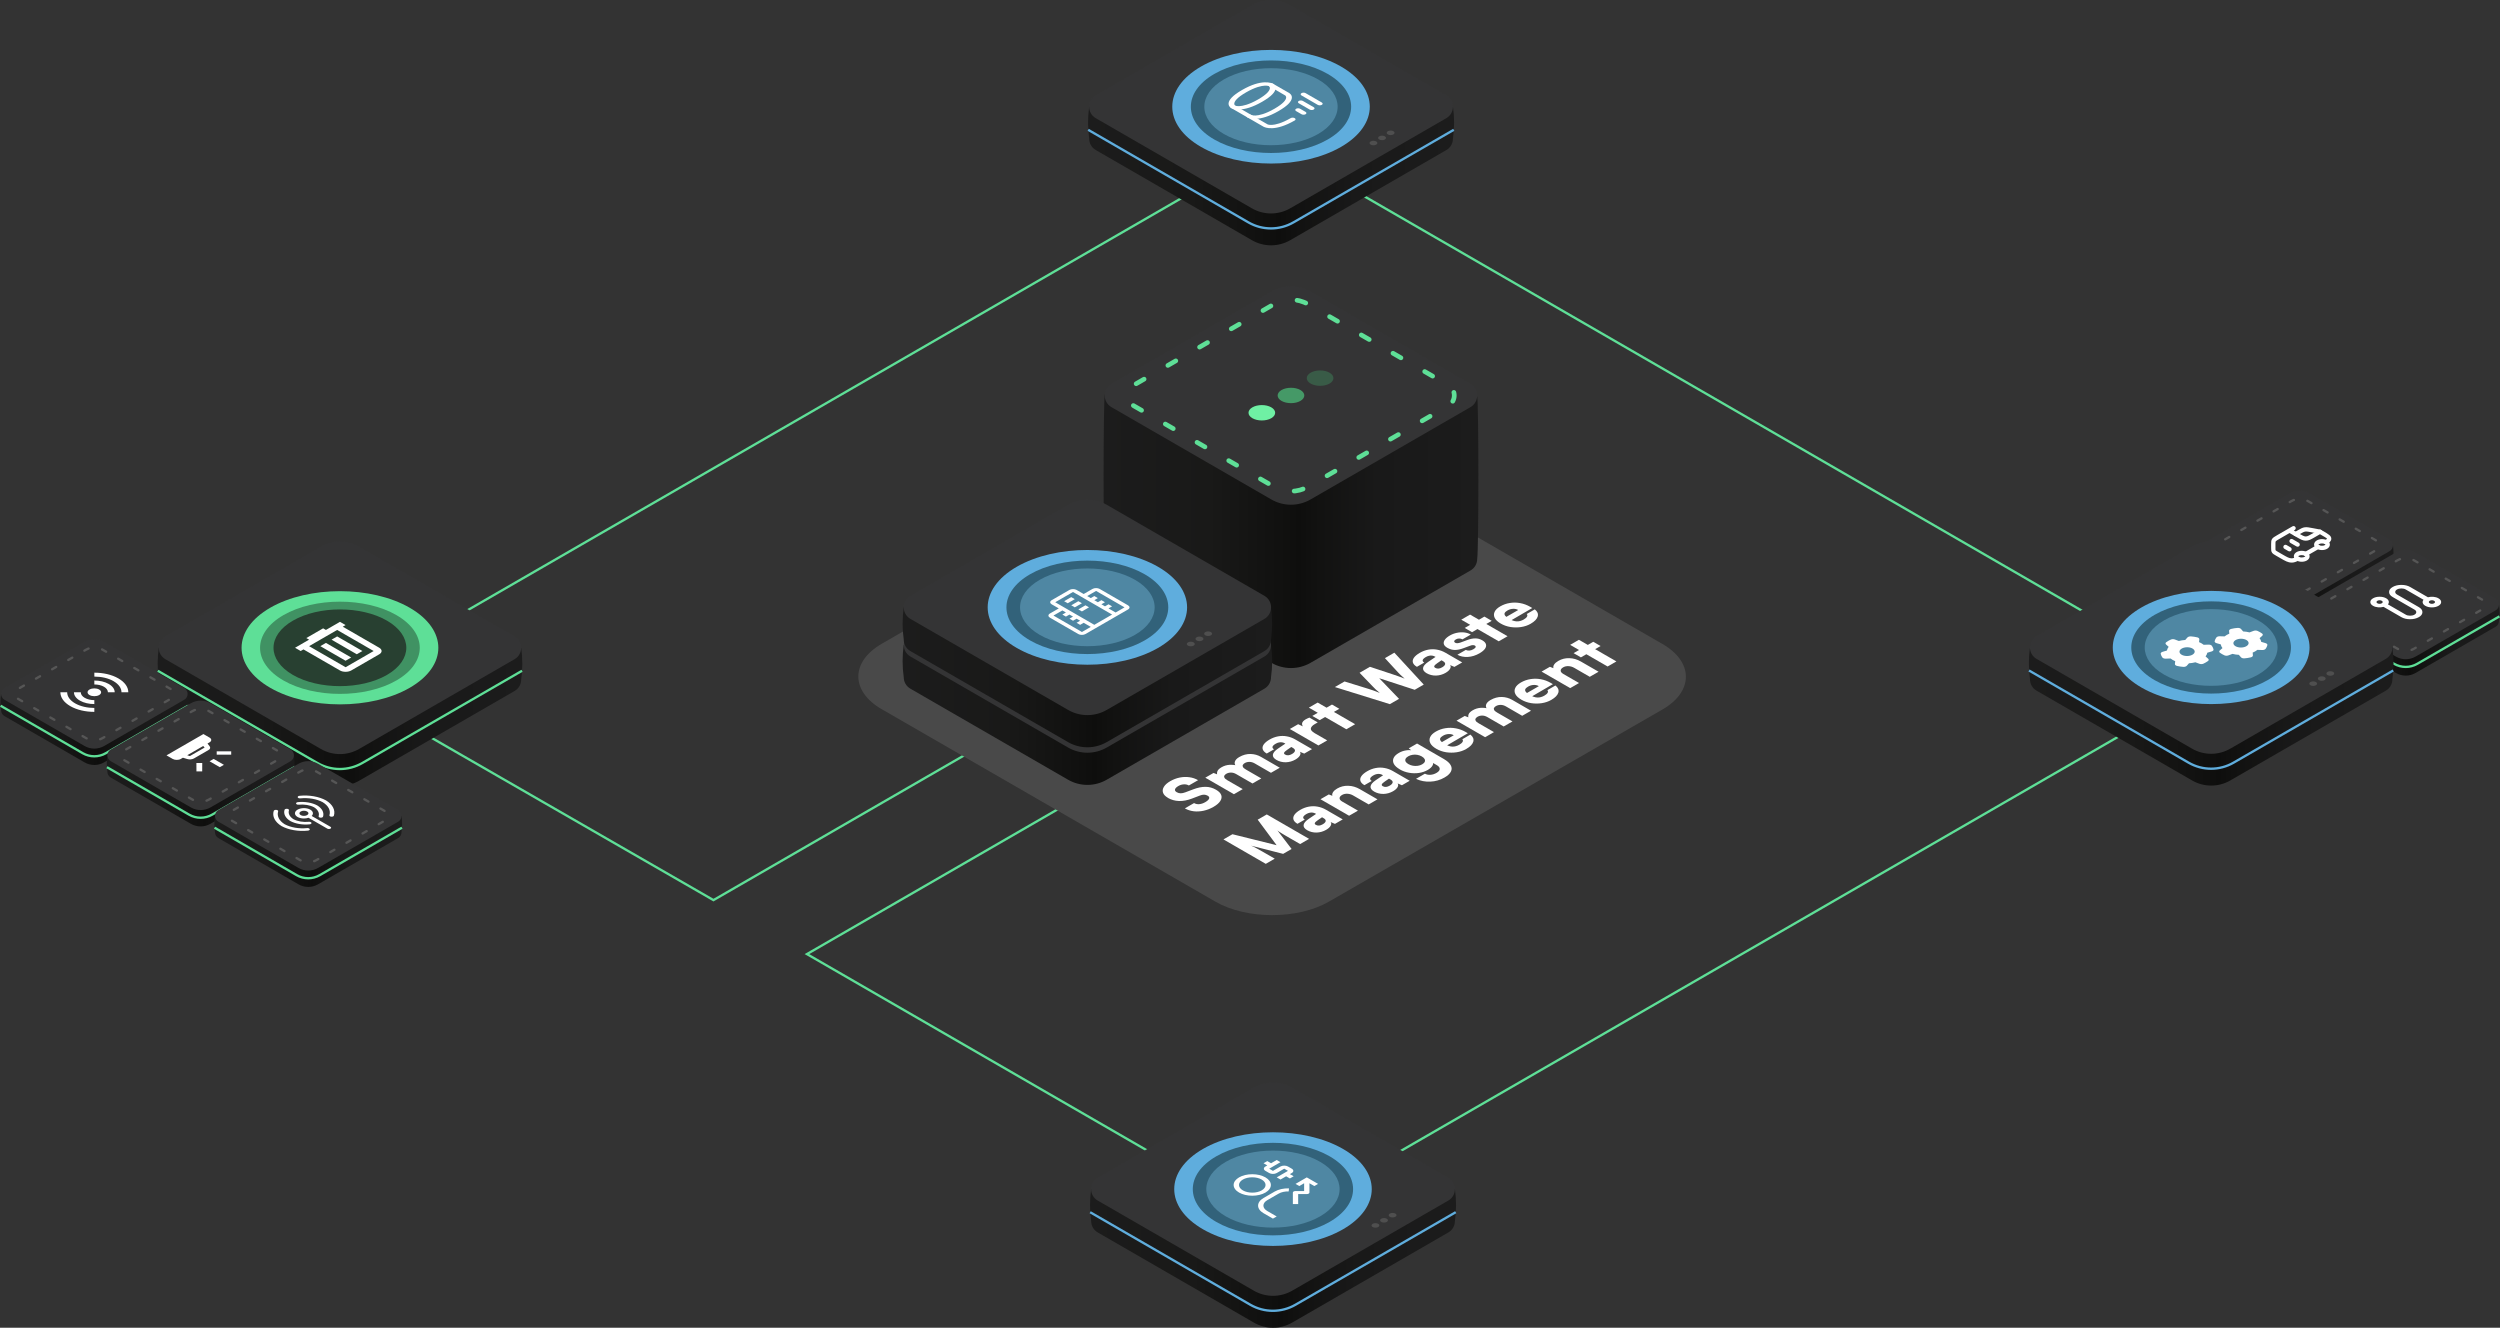 <?xml version="1.0" encoding="UTF-8"?>
<svg id="Layer_2" data-name="Layer 2" xmlns="http://www.w3.org/2000/svg" xmlns:xlink="http://www.w3.org/1999/xlink" viewBox="0 0 1068.87 567.67">
  <rect x="0" y="0" width="1068.87" height="567.67" fill="#333333" stroke="none"/>
  <defs>
    <style>
      .cls-1 {
        fill: #343435;
      }

      .cls-1, .cls-2, .cls-3, .cls-4, .cls-5, .cls-6, .cls-7, .cls-8, .cls-9, .cls-10, .cls-11, .cls-12, .cls-13, .cls-14, .cls-15, .cls-16, .cls-17, .cls-18, .cls-19, .cls-20, .cls-21, .cls-22, .cls-23, .cls-24, .cls-25, .cls-26, .cls-27 {
        stroke-width: 0px;
      }

      .cls-2 {
        fill: url(#New_Gradient_Swatch_copy_2-12);
      }

      .cls-3 {
        fill: url(#New_Gradient_Swatch_copy_2-3);
      }

      .cls-4 {
        fill: url(#New_Gradient_Swatch_copy_2-2);
      }

      .cls-5 {
        fill: #459967;
      }

      .cls-6 {
        fill: #284031;
      }

      .cls-7 {
        fill: url(#New_Gradient_Swatch_copy_2-9);
      }

      .cls-8 {
        fill: url(#New_Gradient_Swatch_copy_2);
      }

      .cls-28 {
        clip-path: url(#clippath-2);
      }

      .cls-9 {
        fill: url(#New_Gradient_Swatch_copy_2-10);
      }

      .cls-29 {
        clip-path: url(#clippath-6);
      }

      .cls-10 {
        fill: url(#New_Gradient_Swatch_copy_2-8);
      }

      .cls-11 {
        fill: url(#New_Gradient_Swatch_copy_2-7);
      }

      .cls-30 {
        stroke: #5faddd;
      }

      .cls-30, .cls-12, .cls-31, .cls-32, .cls-33 {
        fill: none;
      }

      .cls-30, .cls-31, .cls-32, .cls-33 {
        stroke-miterlimit: 10;
      }

      .cls-34 {
        clip-path: url(#clippath-7);
      }

      .cls-35 {
        clip-path: url(#clippath-1);
      }

      .cls-36 {
        clip-path: url(#clippath-4);
      }

      .cls-13 {
        fill: #494949;
      }

      .cls-31 {
        stroke-dasharray: 0 0 3.91 11.74;
        stroke-width: 2px;
      }

      .cls-31, .cls-32 {
        stroke: #5edf97;
      }

      .cls-31, .cls-33 {
        stroke-linecap: round;
      }

      .cls-14, .cls-17 {
        fill: #fff;
      }

      .cls-15 {
        fill: #5faddd;
      }

      .cls-16 {
        fill: #395b47;
      }

      .cls-17 {
        fill-rule: evenodd;
      }

      .cls-18 {
        fill: #409263;
      }

      .cls-19 {
        fill: url(#New_Gradient_Swatch_copy_2-4);
      }

      .cls-20 {
        fill: url(#New_Gradient_Swatch_copy_2-6);
      }

      .cls-37 {
        clip-path: url(#clippath-9);
      }

      .cls-38 {
        clip-path: url(#clippath);
      }

      .cls-21 {
        fill: #5edf97;
      }

      .cls-22 {
        fill: #32627a;
      }

      .cls-33 {
        stroke: #565656;
        stroke-dasharray: 0 0 1.99 5.97;
      }

      .cls-23 {
        fill: #4f4f4f;
      }

      .cls-39 {
        clip-path: url(#clippath-3);
      }

      .cls-40 {
        clip-path: url(#clippath-8);
      }

      .cls-41 {
        clip-path: url(#clippath-5);
      }

      .cls-24 {
        fill: url(#New_Gradient_Swatch_copy_2-11);
      }

      .cls-25 {
        fill: url(#New_Gradient_Swatch_copy_2-5);
      }

      .cls-26 {
        fill: #4f87a3;
      }

      .cls-27 {
        fill: #6ff0a4;
      }
    </style>
    <linearGradient id="New_Gradient_Swatch_copy_2" data-name="New Gradient Swatch copy 2" x1="943.11" y1="240.14" x2="1023.34" y2="240.14" gradientUnits="userSpaceOnUse">
      <stop offset="0" stop-color="#1c1c1c"/>
      <stop offset=".28" stop-color="#191918"/>
      <stop offset=".49" stop-color="#10100f"/>
      <stop offset=".52" stop-color="#0e0e0d"/>
      <stop offset=".56" stop-color="#111110"/>
      <stop offset=".73" stop-color="#191919"/>
      <stop offset="1" stop-color="#1c1c1c"/>
    </linearGradient>
    <clipPath id="clippath">
      <polygon class="cls-12" points="962.41 232.34 983.22 220.32 1004.03 232.34 983.22 244.35 962.41 232.34"/>
    </clipPath>
    <linearGradient id="New_Gradient_Swatch_copy_2-2" data-name="New Gradient Swatch copy 2" x1="67.4" y1="290.55" x2="223.31" y2="290.55" xlink:href="#New_Gradient_Swatch_copy_2"/>
    <clipPath id="clippath-1">
      <polygon class="cls-12" points="116.55 276.95 145.36 260.32 174.17 276.95 145.36 293.59 116.55 276.95"/>
    </clipPath>
    <linearGradient id="New_Gradient_Swatch_copy_2-3" data-name="New Gradient Swatch copy 2" x1="471.83" y1="225.37" x2="632.07" y2="225.37" xlink:href="#New_Gradient_Swatch_copy_2"/>
    <linearGradient id="New_Gradient_Swatch_copy_2-4" data-name="New Gradient Swatch copy 2" x1="385.91" y1="289.52" x2="543.91" y2="289.52" xlink:href="#New_Gradient_Swatch_copy_2"/>
    <linearGradient id="New_Gradient_Swatch_copy_2-5" data-name="New Gradient Swatch copy 2" x1="385.91" y1="273.44" x2="543.91" y2="273.44" xlink:href="#New_Gradient_Swatch_copy_2"/>
    <clipPath id="clippath-2">
      <polygon class="cls-12" points="438.26 259.67 462.56 245.64 486.87 259.67 462.56 273.7 438.26 259.67"/>
    </clipPath>
    <linearGradient id="New_Gradient_Swatch_copy_2-6" data-name="New Gradient Swatch copy 2" x1=".21" y1="303.67" x2="80.44" y2="303.67" xlink:href="#New_Gradient_Swatch_copy_2"/>
    <clipPath id="clippath-3">
      <polygon class="cls-12" points="15.68 295.99 40.33 281.76 64.98 295.99 40.33 310.22 15.68 295.99"/>
    </clipPath>
    <linearGradient id="New_Gradient_Swatch_copy_2-7" data-name="New Gradient Swatch copy 2" x1="466.02" y1="522.04" x2="622.52" y2="522.04" xlink:href="#New_Gradient_Swatch_copy_2"/>
    <clipPath id="clippath-4">
      <polygon class="cls-12" points="518.52 508.02 544.24 493.17 569.96 508.02 544.24 522.87 518.52 508.02"/>
    </clipPath>
    <linearGradient id="New_Gradient_Swatch_copy_2-8" data-name="New Gradient Swatch copy 2" x1="45.68" y1="329.94" x2="125.91" y2="329.94" xlink:href="#New_Gradient_Swatch_copy_2"/>
    <clipPath id="clippath-5">
      <polygon class="cls-12" points="65.93 322.95 86.97 310.8 108.01 322.95 86.97 335.09 65.93 322.95"/>
    </clipPath>
    <linearGradient id="New_Gradient_Swatch_copy_2-9" data-name="New Gradient Swatch copy 2" x1="91.68" y1="355.81" x2="171.91" y2="355.81" xlink:href="#New_Gradient_Swatch_copy_2"/>
    <linearGradient id="New_Gradient_Swatch_copy_2-10" data-name="New Gradient Swatch copy 2" x1="988.45" y1="265.46" x2="1068.68" y2="265.46" xlink:href="#New_Gradient_Swatch_copy_2"/>
    <clipPath id="clippath-6">
      <polygon class="cls-12" points="1006.2 257.41 1028.57 244.5 1050.93 257.41 1028.57 270.32 1006.2 257.41"/>
    </clipPath>
    <linearGradient id="New_Gradient_Swatch_copy_2-11" data-name="New Gradient Swatch copy 2" x1="867.43" y1="290.42" y2="290.42" xlink:href="#New_Gradient_Swatch_copy_2"/>
    <clipPath id="clippath-7">
      <polygon class="cls-12" points="918.99 278.22 949.86 260.4 974.24 274.47 943.36 292.3 918.99 278.22"/>
    </clipPath>
    <linearGradient id="New_Gradient_Swatch_copy_2-12" data-name="New Gradient Swatch copy 2" x1="465.18" y1="59.27" x2="621.68" y2="59.27" xlink:href="#New_Gradient_Swatch_copy_2"/>
    <clipPath id="clippath-8">
      <polygon class="cls-12" points="515.66 44.33 543.44 28.3 571.22 44.33 543.44 60.37 515.66 44.33"/>
    </clipPath>
    <clipPath id="clippath-9">
      <polygon class="cls-12" points="112.77 348.81 131.79 337.83 150.8 348.81 131.79 359.79 112.77 348.81"/>
    </clipPath>
  </defs>
  <g id="Layer_1-2" data-name="Layer 1">
    <g>
      <polyline class="cls-32" points="182.61 314.37 305.04 384.84 413.15 322.42 445.22 332.41 456.98 343.27 345.01 407.92 498.19 496.36 590.43 496.97 906.5 314.49 894.29 263.53 581.09 82.65 505.91 84.27 197.76 262.14"/>
      <g>
        <g>
          <path class="cls-8" d="m1023.09,240.14c0,.98-.48,1.95-1.45,2.51l-34.23,19.76c-2.6,1.5-5.79,1.5-8.39,0l-34.23-19.76c-.97-.56-1.45-1.53-1.45-2.51h0c-.33-2.33-.33-4.66,0-6.99h9.22l26.46-15.27c2.6-1.5,5.79-1.5,8.39,0l26.46,15.27h9.22c.33,2.33.33,4.66,0,6.99Z"/>
          <path class="cls-1" d="m944.8,235.65l34.23,19.76c2.6,1.5,5.79,1.5,8.39,0l34.23-19.76c1.93-1.11,1.93-3.9,0-5.01l-34.23-19.76c-2.6-1.5-5.79-1.5-8.39,0l-34.23,19.76c-1.93,1.11-1.93,3.9,0,5.01Z"/>
          <path class="cls-33" d="m950.63,235.27l29.03,16.76c2.2,1.27,4.91,1.27,7.12,0l29.03-16.76c1.64-.94,1.64-3.31,0-4.25l-29.03-16.76c-2.2-1.27-4.91-1.27-7.12,0l-29.03,16.76c-1.64.94-1.64,3.31,0,4.25Z"/>
          <path class="cls-32" d="m943.14,238.21l35.12,20.29c3.05,1.76,6.82,1.77,9.87,0l35.14-20.29"/>
        </g>
        <g class="cls-38">
          <g>
            <path class="cls-14" d="m992.76,235.18c-.79,0-1.57-.18-2.2-.54-.75-.43-1.18-1.09-1.18-1.8s.43-1.37,1.18-1.8c1.25-.72,3.14-.72,4.39,0,.75.43,1.18,1.09,1.18,1.8s-.43,1.36-1.18,1.8h0c-.63.36-1.41.54-2.19.54Zm1.73-1.34h.01-.01Zm-3.27-.98s.09.09.26.19c.68.39,1.87.39,2.55,0,.19-.11.25-.2.26-.23-.02.03-.08-.08-.26-.18-.68-.39-1.87-.39-2.55,0-.19.11-.25.2-.26.23,0,0,0,0,0,0Z"/>
            <path class="cls-14" d="m984.09,240.18c-.79,0-1.57-.18-2.19-.54-.75-.43-1.18-1.09-1.18-1.8s.43-1.37,1.18-1.8c1.25-.72,3.13-.72,4.39,0,.75.43,1.18,1.09,1.18,1.8s-.43,1.37-1.18,1.8c-.63.36-1.41.54-2.19.54Zm-1.53-2.32s.09.09.26.19c.68.39,1.87.39,2.55,0h0c.19-.11.25-.2.26-.23,0,.01-.07-.07-.26-.18-.68-.39-1.87-.39-2.55,0-.19.11-.25.2-.26.23,0,0,0,0,0,0Z"/>
            <path class="cls-14" d="m979.75,240.53c-1.51,0-2.68-.67-4.79-1.89l-1.68-.97c-.97-.56-1.5-.86-1.85-1.35-.41-.57-.41-1.15-.41-1.95v-1.78c0-.96,0-1.6.45-2.23.4-.55.99-.89,2.16-1.57l4.77-2.75s.02-.01.03-.02l1.72-.99c.44-.25,1-.1,1.26.34.25.44.1,1-.34,1.26l-.35.2,2.09,1.21c3.07,1.77,2.94,1.77,6.02,0l2.6-1.5c.29-.16.63-.16.92,0l.87.5c2.35,1.36,3.52,2.03,3.53,3.3,0,1.04-.92,1.72-1.78,2.27-.43.27-1,.15-1.27-.28-.27-.43-.15-1,.28-1.27.79-.5.92-.7.94-.76-.13-.23-1.39-.96-2.61-1.66l-.41-.24-2.14,1.24c-1.72.99-2.66,1.54-3.93,1.54s-2.21-.55-3.93-1.54l-3.01-1.74-4.32,2.5c-.86.49-1.42.82-1.59,1.05-.1.14-.11.41-.11,1.16v1.78c0,.44,0,.79.06.87.12.16.6.44,1.27.83l1.67.97c1.96,1.13,2.85,1.65,3.88,1.65.62,0,1.21-.18,2.15-.68.45-.23,1.01-.06,1.24.39.24.45.06,1.01-.39,1.24-1.02.53-1.92.89-3,.89Zm6.07-2.77c-.32,0-.63-.16-.8-.46-.25-.44-.1-1,.34-1.26l5.2-3c.44-.26,1-.1,1.26.34.25.44.1,1-.34,1.26l-5.2,3c-.14.08-.3.12-.46.12Zm-6.94-2c-.16,0-.31-.04-.46-.12l-1.73-1c-.44-.25-.59-.82-.34-1.26.25-.44.81-.59,1.26-.34l1.73,1c.44.25.59.82.34,1.26-.17.3-.48.46-.8.46Zm3.47-2c-.16,0-.31-.04-.46-.12l-2.6-1.5c-.44-.25-.59-.82-.34-1.26.25-.44.82-.59,1.26-.34l2.6,1.5c.44.25.59.82.34,1.26-.17.3-.48.46-.8.46Z"/>
            <path class="cls-14" d="m981.49,229.25c-.32,0-.63-.16-.8-.46-.25-.44-.1-1,.34-1.26l1.47-.85c1.25-.72,1.93-1.11,2.9-1.24.93-.12,1.82.05,3.58.39l3.09.59c.5.1.83.58.73,1.08s-.58.82-1.08.73l-3.09-.59c-1.57-.3-2.36-.45-3-.37-.6.08-1.1.36-2.2,1l-1.48.86c-.14.08-.3.12-.46.12Z"/>
          </g>
        </g>
      </g>
      <g>
        <path class="cls-4" d="m222.83,290.55c0,1.9-.94,3.79-2.81,4.87l-66.51,38.4c-5.04,2.91-11.26,2.91-16.3,0l-66.51-38.4c-1.88-1.08-2.81-2.97-2.81-4.87h0c-.64-4.54-.64-9.06,0-13.59h17.91l51.41-29.68c5.04-2.91,11.26-2.91,16.3,0l51.41,29.68h17.92c.64,4.53.64,9.06,0,13.59Z"/>
        <path class="cls-1" d="m70.69,281.83l66.51,38.4c5.04,2.91,11.26,2.91,16.3,0l66.51-38.4c3.75-2.16,3.75-7.58,0-9.74l-66.51-38.4c-5.04-2.91-11.26-2.91-16.3,0l-66.51,38.4c-3.75,2.16-3.75,7.58,0,9.74Z"/>
        <path class="cls-21" d="m115.57,294.09c-16.38-9.42-16.38-24.85,0-34.27,16.38-9.42,43.18-9.42,59.56,0,16.38,9.42,16.38,24.85,0,34.27-16.38,9.42-43.18,9.42-59.56,0Z"/>
        <path class="cls-18" d="m121.16,290.92c-13.29-7.67-13.29-20.24.01-27.92s35.05-7.68,48.34,0c13.28,7.68,13.28,20.24-.01,27.92-13.29,7.67-35.04,7.67-48.34,0Z"/>
        <path class="cls-6" d="m125.23,288.57c-11.06-6.38-11.05-16.83.01-23.22s29.15-6.39,40.2,0c11.05,6.39,11.04,16.83-.01,23.22s-29.15,6.38-40.2,0Z"/>
        <path class="cls-32" d="m67.47,286.8l68.24,39.42c5.94,3.43,13.25,3.43,19.19,0l68.29-39.43"/>
        <g class="cls-35">
          <path class="cls-14" d="m130.95,272.79l1.2.69-6,3.47,2.4,1.39,1.2-.69,15.61,9.01c.64.37,1.5.57,2.4.57s1.76-.21,2.4-.57l12-6.93c.64-.37.99-.87.99-1.39s-.36-1.02-.99-1.39l-15.61-9.01,1.2-.69-2.4-1.39-6,3.47-1.2-.69-7.2,4.16Zm1.2,3.47l12-6.93,15.61,9.01-12,6.93-15.61-9.01Zm4.8,0l10.8,6.24,2.4-1.39-10.8-6.24-2.4,1.39Zm4.8-2.77l10.8,6.24,2.4-1.39-10.8-6.24-2.4,1.39Z"/>
        </g>
      </g>
      <path class="cls-13" d="m376.99,303.23c-13.34-7.69-13.34-20.29,0-27.99l142.56-82.3c13.34-7.7,35.16-7.7,48.5,0l142.75,82.41c13.34,7.7,13.33,20.29-.01,27.98l-142.63,82.17c-13.34,7.69-35.18,7.68-48.52-.01l-142.64-82.27Z"/>
      <g>
        <path class="cls-3" d="m631.58,238.91c0,1.95-.96,3.9-2.89,5.01l-68.36,39.46c-5.18,2.99-11.57,2.99-16.75,0l-68.36-39.47c-1.93-1.11-2.89-3.06-2.89-5h0c-.66-4.66-.66-65.61,0-70.27l28.54-3.53,42.71,29.33c5.18-2.99,11.57-2.99,16.75,0l56.45-26.88,14.8,1.96c.66,4.66.66,64.74,0,69.4Z"/>
        <path class="cls-1" d="m475.21,174.08l68.36,39.47c5.18,2.99,11.57,2.99,16.75,0l68.36-39.47c3.85-2.23,3.85-7.79,0-10.01l-68.36-39.47c-5.18-2.99-11.57-2.99-16.75,0l-68.36,39.47c-3.85,2.23-3.85,7.79,0,10.01Z"/>
        <path class="cls-31" d="m484.68,173.47l59.93,34.6c4.54,2.62,10.14,2.62,14.69,0l59.93-34.6c3.38-1.95,3.38-6.83,0-8.78l-59.93-34.6c-4.54-2.62-10.14-2.62-14.69,0l-59.93,34.6c-3.38,1.95-3.38,6.83,0,8.78Z"/>
        <g>
          <path class="cls-16" d="m560.37,159.34c-2.22,1.28-2.22,3.38,0,4.66s5.85,1.28,8.07,0,2.22-3.38,0-4.66-5.85-1.28-8.07,0Z"/>
          <path class="cls-5" d="m547.92,166.75c-2.22,1.28-2.22,3.38,0,4.66s5.85,1.28,8.07,0,2.22-3.38,0-4.66-5.85-1.28-8.07,0Z"/>
          <path class="cls-27" d="m535.46,174.15c-2.22,1.28-2.22,3.38,0,4.66s5.85,1.28,8.07,0,2.22-3.38,0-4.66-5.85-1.28-8.07,0Z"/>
        </g>
      </g>
      <g>
        <g>
          <path class="cls-19" d="m543.43,289.52c0,1.92-.95,3.84-2.85,4.94l-67.41,38.91c-5.11,2.95-11.41,2.95-16.52,0l-67.41-38.92c-1.9-1.1-2.85-3.01-2.85-4.93h0c-.65-4.6-.65-9.18,0-13.77h18.15l52.1-30.08c5.11-2.95,11.41-2.95,16.52,0l52.1,30.08h18.16c.65,4.59.65,9.18,0,13.77Z"/>
          <path class="cls-1" d="m389.25,280.69l67.41,38.92c5.11,2.95,11.41,2.95,16.52,0l67.41-38.92c3.8-2.19,3.8-7.68,0-9.87l-67.41-38.92c-5.11-2.95-11.41-2.95-16.52,0l-67.41,38.92c-3.8,2.19-3.8,7.68,0,9.87Z"/>
          <path class="cls-21" d="m434.73,293.11c-16.6-9.55-16.6-25.18,0-34.73,16.6-9.55,43.76-9.55,60.36,0s16.6,25.18,0,34.73c-16.6,9.55-43.76,9.55-60.36,0Z"/>
          <path class="cls-18" d="m440.4,289.89c-13.47-7.78-13.46-20.51.01-28.29,13.48-7.78,35.52-7.78,48.99,0s13.46,20.51-.01,28.29c-13.47,7.78-35.52,7.78-48.99,0Z"/>
          <path class="cls-6" d="m444.52,287.51c-11.2-6.47-11.2-17.06.01-23.53,11.21-6.47,29.54-6.47,40.74,0,11.2,6.47,11.19,17.06-.01,23.53-11.2,6.47-29.54,6.47-40.74,0Z"/>
          <path class="cls-23" d="m515.33,286.32c-.66.38-.66,1,0,1.39s1.74.38,2.4,0,.66-1,0-1.39-1.74-.38-2.4,0Z"/>
          <path class="cls-23" d="m511.63,288.53c-.66.38-.66,1,0,1.39s1.74.38,2.4,0,.66-1,0-1.39-1.74-.38-2.4,0Z"/>
          <path class="cls-23" d="m507.92,290.73c-.66.38-.66,1,0,1.39s1.74.38,2.4,0,.66-1,0-1.39-1.74-.38-2.4,0Z"/>
        </g>
        <g>
          <path class="cls-25" d="m543.43,273.44c0,1.92-.95,3.84-2.85,4.94l-67.41,38.91c-5.11,2.95-11.41,2.95-16.52,0l-67.41-38.92c-1.9-1.1-2.85-3.01-2.85-4.93h0c-.65-4.6-.65-9.18,0-13.77h18.15l52.1-30.08c5.11-2.95,11.41-2.95,16.52,0l52.1,30.08h18.16c.65,4.59.65,9.18,0,13.77Z"/>
          <path class="cls-1" d="m389.25,264.61l67.41,38.92c5.11,2.95,11.41,2.95,16.52,0l67.41-38.92c3.8-2.19,3.8-7.68,0-9.87l-67.41-38.92c-5.11-2.95-11.41-2.95-16.52,0l-67.41,38.92c-3.8,2.19-3.8,7.68,0,9.87Z"/>
          <path class="cls-15" d="m434.73,277.04c-16.6-9.55-16.6-25.18,0-34.73s43.76-9.55,60.36,0c16.6,9.55,16.6,25.18,0,34.73s-43.76,9.55-60.36,0Z"/>
          <path class="cls-22" d="m440.4,273.81c-13.47-7.78-13.46-20.51.01-28.29s35.52-7.78,48.99,0c13.46,7.78,13.46,20.51-.01,28.29s-35.52,7.78-48.99,0Z"/>
          <path class="cls-26" d="m444.52,271.43c-11.2-6.47-11.2-17.06.01-23.53s29.54-6.47,40.74,0c11.2,6.47,11.19,17.06-.01,23.53s-29.54,6.47-40.74,0Z"/>
          <path class="cls-23" d="m515.33,270.24c-.66.38-.66,1,0,1.39s1.74.38,2.4,0,.66-1,0-1.39-1.74-.38-2.4,0Z"/>
          <path class="cls-23" d="m511.63,272.45c-.66.38-.66,1,0,1.39s1.74.38,2.4,0,.66-1,0-1.39-1.74-.38-2.4,0Z"/>
          <path class="cls-23" d="m507.92,274.65c-.66.38-.66,1,0,1.39s1.74.38,2.4,0,.66-1,0-1.39-1.74-.38-2.4,0Z"/>
        </g>
        <g class="cls-28">
          <g>
            <path class="cls-14" d="m467.12,251.78l-3.8,2.19-3.04-1.75c-.4-.23-.95-.36-1.52-.36s-1.12.13-1.52.36l-7.6,4.39c-.4.23-.63.55-.63.88s.23.64.63.88l3.04,1.75-3.8,2.19c-.4.23-.63.55-.63.88s.23.64.63.88l12.15,7.02c.4.23.95.36,1.52.36s1.12-.13,1.52-.36l18.23-10.52c.4-.23.63-.55.63-.88s-.23-.64-.63-.88l-12.15-7.02c-.4-.23-.95-.36-1.52-.36s-1.12.13-1.52.36Zm-4.56,18.42l-12.15-7.02,3.8-2.19,1.52.88-1.52.88,1.52.88,1.52-.88,1.52.88-1.52.88,1.52.88,1.52-.88,1.52.88-1.52.88,1.52.88,1.52-.88,3.04,1.75-3.8,2.19Zm12.91-7.45l-7.6,4.39-16.71-9.65,7.6-4.39,16.71,9.65Zm5.32-3.07l-3.8,2.19-3.04-1.75,1.52-.88-1.52-.88-1.52.88-1.52-.88,1.52-.88-1.52-.88-1.52.88-1.52-.88,1.52-.88-1.52-.88-1.52.88-1.52-.88,3.8-2.19,12.15,7.02Z"/>
            <path class="cls-14" d="m454.97,257.04l3.04-1.75,1.52.88-3.04,1.75-1.52-.88Zm3.04,1.75l3.04-1.75,1.52.88-3.04,1.75-1.52-.88Zm3.04,1.75l3.04-1.75,1.52.88-3.04,1.75-1.52-.88Z"/>
          </g>
        </g>
      </g>
      <g>
        <g>
          <path class="cls-20" d="m80.2,303.67c0,.98-.48,1.95-1.45,2.51l-34.23,19.76c-2.6,1.5-5.79,1.5-8.39,0L1.91,306.17c-.97-.56-1.45-1.53-1.45-2.51H.46c-.33-2.33-.33-4.66,0-6.99h9.22l26.46-15.27c2.6-1.5,5.79-1.5,8.39,0l26.46,15.27h9.22c.33,2.33.33,4.66,0,6.99Z"/>
          <path class="cls-1" d="m1.91,299.18l34.23,19.76c2.6,1.5,5.79,1.5,8.39,0l34.23-19.76c1.93-1.11,1.93-3.9,0-5.01l-34.23-19.76c-2.6-1.5-5.79-1.5-8.39,0L1.91,294.17c-1.93,1.11-1.93,3.9,0,5.01Z"/>
          <path class="cls-33" d="m7.74,298.8l29.03,16.76c2.2,1.27,4.91,1.27,7.12,0l29.03-16.76c1.64-.94,1.64-3.31,0-4.25l-29.03-16.76c-2.2-1.27-4.91-1.27-7.12,0l-29.03,16.76c-1.64.94-1.64,3.31,0,4.25Z"/>
          <path class="cls-32" d="m.25,301.74l35.12,20.29c3.05,1.76,6.82,1.77,9.87,0l35.14-20.29"/>
        </g>
        <g class="cls-39">
          <path class="cls-14" d="m40.33,301.02c-2.23,0-4.46-.49-6.16-1.47-1.7-.98-2.56-2.27-2.55-3.56h2.92c-.01.86.55,1.72,1.68,2.37,1.13.65,2.62.98,4.11.98v1.67Zm8.71-5.03c.01-1.29-.84-2.57-2.55-3.56-1.7-.98-3.93-1.48-6.16-1.47v1.68c1.49,0,2.98.32,4.11.97,1.13.65,1.69,1.51,1.7,2.37h2.9Zm-10.76-1.19c-1.13.65-1.13,1.72,0,2.37,1.13.65,2.98.65,4.11,0,1.13-.65,1.13-1.72,0-2.37-1.13-.65-2.98-.65-4.11,0Zm10.27-3.56c2.27,1.31,3.4,3.03,3.39,4.74h2.92c0-2.15-1.42-4.29-4.25-5.93-2.83-1.64-6.55-2.45-10.27-2.45v1.68c1.53,0,3.04.17,4.45.5,1.41.34,2.69.83,3.77,1.45Zm-19.82,4.74h-2.92c0,2.15,1.42,4.29,4.25,5.93,2.83,1.64,6.55,2.45,10.27,2.45v-1.68c-2.97,0-5.95-.65-8.22-1.96-2.27-1.31-3.4-3.03-3.39-4.74Z"/>
        </g>
      </g>
      <g>
        <g>
          <path class="cls-11" d="m622.04,522.05c0,1.9-.94,3.8-2.82,4.89l-66.76,38.54c-5.06,2.92-11.3,2.92-16.36,0l-66.76-38.55c-1.88-1.09-2.82-2.98-2.82-4.89h0c-.64-4.55-.64-9.1,0-13.64h17.98l51.61-29.79c5.06-2.92,11.3-2.92,16.36,0l51.6,29.79h17.98c.64,4.55.64,9.09,0,13.64Z"/>
          <path class="cls-1" d="m469.32,513.29l66.77,38.55c5.06,2.92,11.3,2.92,16.36,0l66.77-38.55c3.76-2.17,3.76-7.61,0-9.78l-66.77-38.55c-5.06-2.92-11.3-2.92-16.36,0l-66.77,38.55c-3.76,2.17-3.76,7.61,0,9.78Z"/>
          <path class="cls-15" d="m514.37,525.6c-16.44-9.46-16.44-24.94,0-34.4,16.44-9.46,43.35-9.46,59.79,0,16.44,9.46,16.44,24.94,0,34.4-16.44,9.46-43.35,9.46-59.79,0Z"/>
          <path class="cls-22" d="m519.98,522.41c-13.34-7.7-13.34-20.31.01-28.02s35.19-7.71,48.52,0c13.34,7.71,13.33,20.32-.01,28.02-13.34,7.7-35.18,7.7-48.52,0Z"/>
          <path class="cls-26" d="m524.07,520.05c-11.1-6.41-11.09-16.89.01-23.31s29.26-6.41,40.35,0c11.09,6.41,11.08,16.9-.01,23.31-11.1,6.41-29.26,6.41-40.35,0Z"/>
          <path class="cls-23" d="m594.21,518.87c-.65.38-.65,1,0,1.37s1.72.38,2.38,0,.65-1,0-1.37-1.72-.38-2.38,0Z"/>
          <path class="cls-23" d="m590.54,521.06c-.65.38-.65,1,0,1.37s1.72.38,2.38,0,.65-1,0-1.37-1.72-.38-2.38,0Z"/>
          <path class="cls-23" d="m586.87,523.24c-.65.38-.65,1,0,1.37s1.72.38,2.38,0,.65-1,0-1.37-1.72-.38-2.38,0Z"/>
          <path class="cls-30" d="m466.09,518.28l68.5,39.57c5.96,3.44,13.3,3.44,19.26,0l68.55-39.58"/>
        </g>
        <g class="cls-36">
          <path class="cls-14" d="m547.46,496.89l-1.61-.93-2.41,1.39-1.61-.93-1.61.93,1.61.93-.8.46c-.89.51-.89,1.34,0,1.86l1.61.93c.89.51,2.33.51,3.21,0l3.22-1.86,1.61.93-4.82,2.78,1.61.93,2.41-1.39,1.61.93,1.61-.93-1.61-.93.8-.46c.89-.51.89-1.34,0-1.86l-1.61-.93c-.89-.51-2.33-.51-3.22,0l-3.21,1.86-1.61-.93,4.82-2.78Zm6.43,9.28l1.61.93,2.08-1.2v3.33h-3.69c-.3,0-.59.07-.8.19h0c-.21.12-.33.29-.33.46v4.91s2.27,0,2.27,0v-4.26s3.69,0,3.69,0c.3,0,.59-.07.8-.19.21-.12.33-.29.33-.46v-3.98l2.08,1.2,1.61-.93-4.82-2.78-4.82,2.78Zm-8.04,13.92l-1.61.93-4.02-2.32c-3.1-1.79-3.1-4.7,0-6.5l4.82-2.78c1.6-.92,3.81-1.41,6.07-1.34l-.13,1.31c-.8-.03-1.6.05-2.34.21-.75.16-1.43.42-1.99.75l-4.82,2.78c-2.22,1.28-2.22,3.36,0,4.64l4.02,2.32Zm-4.82-10.21c1.49-.86,2.33-2.03,2.33-3.25s-.84-2.39-2.33-3.25c-1.49-.86-3.52-1.35-5.63-1.35s-4.13.48-5.63,1.35c-1.49.86-2.33,2.03-2.33,3.25s.84,2.39,2.33,3.25c1.49.86,3.52,1.35,5.63,1.35s4.13-.48,5.63-1.35Zm-9.64-5.57c1.07-.62,2.51-.96,4.02-.96s2.95.35,4.02.96c1.07.62,1.66,1.45,1.66,2.32s-.6,1.7-1.66,2.32c-1.07.62-2.51.96-4.02.96s-2.95-.35-4.02-.96c-1.07-.62-1.66-1.45-1.66-2.32s.6-1.7,1.66-2.32Z"/>
        </g>
      </g>
      <g>
        <g>
          <path class="cls-10" d="m125.66,329.94c0,.98-.48,1.95-1.45,2.51l-34.23,19.76c-2.6,1.5-5.79,1.5-8.39,0l-34.23-19.76c-.97-.56-1.45-1.53-1.45-2.51h0c-.33-2.33-.33-4.66,0-6.99h9.22l26.46-15.27c2.6-1.5,5.79-1.5,8.39,0l26.46,15.27h9.22c.33,2.33.33,4.66,0,6.99Z"/>
          <path class="cls-1" d="m47.37,325.45l34.23,19.76c2.6,1.5,5.79,1.5,8.39,0l34.23-19.76c1.93-1.11,1.93-3.9,0-5.01l-34.23-19.76c-2.6-1.5-5.79-1.5-8.39,0l-34.23,19.76c-1.93,1.11-1.93,3.9,0,5.01Z"/>
          <path class="cls-33" d="m53.21,325.07l29.03,16.76c2.2,1.27,4.91,1.27,7.12,0l29.03-16.76c1.64-.94,1.64-3.31,0-4.25l-29.03-16.76c-2.2-1.27-4.91-1.27-7.12,0l-29.03,16.76c-1.64.94-1.64,3.31,0,4.25Z"/>
          <path class="cls-32" d="m45.72,328.01l35.12,20.29c3.05,1.76,6.82,1.77,9.87,0l35.14-20.29"/>
        </g>
        <g class="cls-41">
          <path class="cls-14" d="m93.98,328.01l-4.38-2.53,1.75-1.01,4.38,2.53-1.75,1.01Zm4.87-5.36h-6.2s0-1.43,0-1.43h6.2v1.43Zm-12.41,7.16h-2.45l-.02-3.58h2.5l-.02,3.58Zm-6.4-6.91l1.14.35,6.31-3.64-.61-.66-6.84,3.95Zm2.89,1.37c-.38.22-.84.35-1.37.4-.53.05-1.04,0-1.52-.15l-1.84-.56-.88.51c-.48.28-1.07.42-1.75.42s-1.27-.14-1.75-.42l-2.63-1.52,15.78-9.11,2.63,1.52c.48.28.72.62.72,1.01,0,.4-.24.73-.72,1.01l-.88.51.92,1.19c.2.27.27.55.19.84-.08.29-.3.54-.67.75l-6.22,3.59Z"/>
        </g>
      </g>
      <g>
        <path class="cls-7" d="m171.67,355.81c0,.98-.48,1.95-1.45,2.51l-34.23,19.76c-2.6,1.5-5.79,1.5-8.39,0l-34.23-19.76c-.97-.56-1.45-1.53-1.45-2.51h0c-.33-2.33-.33-4.66,0-6.99h9.22l26.46-15.27c2.6-1.5,5.79-1.5,8.39,0l26.46,15.27h9.22c.33,2.33.33,4.66,0,6.99Z"/>
        <path class="cls-1" d="m93.38,351.32l34.23,19.76c2.6,1.5,5.79,1.5,8.39,0l34.23-19.76c1.93-1.11,1.93-3.9,0-5.01l-34.23-19.76c-2.6-1.5-5.79-1.5-8.39,0l-34.23,19.76c-1.93,1.11-1.93,3.9,0,5.01Z"/>
        <path class="cls-33" d="m99.21,350.94l29.03,16.76c2.2,1.27,4.91,1.27,7.12,0l29.03-16.76c1.64-.94,1.64-3.31,0-4.25l-29.03-16.76c-2.2-1.27-4.91-1.27-7.12,0l-29.03,16.76c-1.64.94-1.64,3.31,0,4.25Z"/>
        <path class="cls-32" d="m91.72,353.88l35.12,20.29c3.05,1.76,6.82,1.77,9.87,0l35.14-20.29"/>
      </g>
      <g>
        <g>
          <path class="cls-9" d="m1068.44,265.46c0,.98-.48,1.95-1.45,2.51l-34.23,19.76c-2.6,1.5-5.79,1.5-8.39,0l-34.23-19.76c-.97-.56-1.45-1.53-1.45-2.51h0c-.33-2.33-.33-4.66,0-6.99h9.22l26.46-15.27c2.6-1.5,5.79-1.5,8.39,0l26.46,15.27h9.22c.33,2.33.33,4.66,0,6.99Z"/>
          <path class="cls-1" d="m990.14,260.97l34.23,19.76c2.6,1.5,5.79,1.5,8.39,0l34.23-19.76c1.93-1.11,1.93-3.9,0-5.01l-34.23-19.76c-2.6-1.5-5.79-1.5-8.39,0l-34.23,19.76c-1.93,1.11-1.93,3.9,0,5.01Z"/>
          <path class="cls-33" d="m995.98,260.59l29.03,16.76c2.2,1.27,4.91,1.27,7.12,0l29.03-16.76c1.64-.94,1.64-3.31,0-4.25l-29.03-16.76c-2.2-1.27-4.91-1.27-7.12,0l-29.03,16.76c-1.64.94-1.64,3.31,0,4.25Z"/>
          <path class="cls-32" d="m988.49,263.53l35.12,20.29c3.05,1.76,6.82,1.77,9.87,0l35.14-20.29"/>
        </g>
        <g class="cls-29">
          <path class="cls-14" d="m1034.16,263.86c-1.03.59-2.27.89-3.73.89s-2.7-.3-3.73-.89l-7.62-4.4c-.75.2-1.53.26-2.35.19-.82-.07-1.54-.28-2.14-.63-.78-.45-1.16-.99-1.16-1.61s.39-1.17,1.16-1.61c.78-.45,1.71-.67,2.8-.67s2.02.22,2.8.67c.61.35.97.76,1.1,1.24.12.48.02.93-.33,1.36l7.62,4.4c.51.3,1.13.44,1.86.44s1.35-.15,1.86-.44c.51-.3.77-.65.77-1.08,0-.42-.25-.78-.77-1.08l-9.32-5.38c-1.03-.59-1.54-1.31-1.54-2.15s.51-1.56,1.54-2.15c1.03-.59,2.27-.89,3.73-.89s2.7.3,3.73.89l7.62,4.4c.75-.2,1.53-.26,2.35-.19.82.07,1.54.28,2.14.63.78.45,1.16.99,1.16,1.61s-.39,1.17-1.16,1.61c-.78.45-1.71.67-2.8.67s-2.02-.22-2.8-.67c-.61-.35-.97-.76-1.11-1.24-.13-.48-.02-.93.34-1.35l-7.62-4.4c-.51-.3-1.13-.44-1.86-.44s-1.35.15-1.86.44c-.51.3-.77.65-.77,1.08,0,.42.26.78.77,1.08l9.32,5.38c1.03.59,1.54,1.31,1.54,2.15s-.51,1.56-1.54,2.15Zm-15.84-5.92c.26-.15.4-.33.4-.54s-.13-.39-.4-.54c-.26-.15-.57-.23-.93-.23-.36,0-.67.08-.93.23-.26.15-.4.33-.4.54,0,.21.13.39.4.54.26.15.57.23.93.23s.67-.08.93-.23Zm22.37,0c.26-.15.4-.33.4-.54s-.13-.39-.4-.54c-.26-.15-.57-.23-.93-.23-.36,0-.67.08-.93.23-.26.15-.4.33-.4.54,0,.21.13.39.4.54.26.15.57.23.93.23s.67-.08.93-.23Z"/>
        </g>
      </g>
      <g>
        <g>
          <path class="cls-24" d="m1022.86,290.42c0,1.9-.94,3.79-2.81,4.87l-66.51,38.4c-5.04,2.91-11.26,2.91-16.3,0l-66.51-38.4c-1.88-1.08-2.81-2.97-2.81-4.87h0c-.64-4.54-.64-9.06,0-13.59h17.91l51.41-29.68c5.04-2.91,11.26-2.91,16.3,0l51.41,29.68h17.92c.64,4.53.64,9.06,0,13.59Z"/>
          <path class="cls-1" d="m870.72,281.7l66.51,38.4c5.04,2.91,11.26,2.91,16.3,0l66.51-38.4c3.75-2.16,3.75-7.58,0-9.74l-66.51-38.4c-5.04-2.91-11.26-2.91-16.3,0l-66.51,38.4c-3.75,2.16-3.75,7.58,0,9.74Z"/>
          <path class="cls-15" d="m915.6,293.97c-16.38-9.42-16.38-24.85,0-34.27,16.38-9.42,43.18-9.42,59.56,0,16.38,9.42,16.38,24.85,0,34.27-16.38,9.42-43.18,9.42-59.56,0Z"/>
          <path class="cls-22" d="m921.19,290.79c-13.29-7.67-13.29-20.24.01-27.92,13.3-7.68,35.05-7.68,48.34,0,13.28,7.68,13.28,20.24-.01,27.92-13.29,7.67-35.04,7.67-48.34,0Z"/>
          <path class="cls-26" d="m925.26,288.44c-11.06-6.38-11.05-16.83.01-23.22s29.15-6.39,40.2,0c11.05,6.39,11.04,16.83-.01,23.22-11.06,6.38-29.15,6.38-40.2,0Z"/>
          <path class="cls-23" d="m995.14,287.26c-.65.38-.65.99,0,1.37s1.72.38,2.37,0,.65-.99,0-1.37-1.72-.38-2.37,0Z"/>
          <path class="cls-23" d="m991.48,289.44c-.65.38-.65.99,0,1.37s1.72.38,2.37,0,.65-.99,0-1.37-1.72-.38-2.37,0Z"/>
          <path class="cls-23" d="m987.82,291.61c-.65.38-.65.99,0,1.37s1.72.38,2.37,0,.65-.99,0-1.37-1.72-.38-2.37,0Z"/>
          <path class="cls-30" d="m867.5,286.67l68.24,39.42c5.94,3.43,13.25,3.43,19.19,0l68.29-39.43"/>
        </g>
        <g class="cls-34">
          <path class="cls-14" d="m940.31,273.35c.04-.37-.29-.72-.89-.86-.36-.08-.73-.15-1.1-.21l-.41-.06c-.38-.05-.78-.1-1.17-.13-.64-.05-1.24.16-1.53.49l-.92,1.04c-.94.06-1.87.2-2.74.43l-1.67-.63c-.53-.2-1.23-.21-1.74.03-.36.16-.7.33-1.03.52l-.03.02c-.33.19-.63.39-.91.59-.4.29-.39.7-.05,1l1.09.97c-.4.51-.65,1.04-.75,1.58l-1.8.54c-.58.17-.94.52-.85.88.05.23.13.45.22.68l.11.23c.1.22.23.43.38.64.24.34.84.54,1.49.51l2.01-.07c.27.21.57.42.91.62.34.2.7.37,1.08.53l-.13,1.16c-.04.37.29.72.89.86.36.08.73.16,1.11.22l.39.06c.39.06.78.1,1.17.13.64.05,1.24-.16,1.53-.49l.92-1.04c.94-.06,1.87-.2,2.74-.43l1.68.63c.53.2,1.23.21,1.74-.03.36-.16.71-.34,1.04-.54.5-.29.64-.39.93-.6.4-.29.39-.7.05-1l-1.09-.97c.4-.51.65-1.04.75-1.58l1.8-.53c.58-.17.94-.52.85-.88-.05-.23-.12-.45-.22-.67l-.11-.23c-.1-.22-.23-.43-.37-.64-.24-.34-.84-.54-1.49-.51l-2.01.07c-.27-.22-.57-.43-.91-.62-.34-.2-.7-.37-1.08-.53l.13-1.16h.01Zm-7.54,6.59c-.61-.35-.94-.83-.94-1.32s.35-.98.97-1.33c.61-.35,1.44-.56,2.31-.56.86,0,1.69.19,2.29.54.61.35.94.83.94,1.32,0,.5-.35.98-.97,1.33-.61.35-1.44.56-2.31.56-.86,0-1.69-.19-2.29-.54Zm34.4-2.02c.64.02,1.25-.18,1.5-.53.15-.21.28-.42.39-.64l.11-.24c.1-.22.18-.45.24-.68.1-.37-.26-.71-.83-.88l-1.79-.52c-.08-.54-.32-1.08-.72-1.58l1.11-.98c.36-.31.37-.72-.02-1-.28-.21-.58-.4-.91-.59-.49-.28-.67-.37-1.03-.53-.5-.23-1.21-.22-1.74-.01l-1.7.64c-.87-.23-1.8-.36-2.73-.41l-.89-1.03c-.28-.33-.88-.54-1.52-.48-.39.03-.79.08-1.18.13l-.4.07c-.37.06-.74.14-1.11.23-.6.14-.94.49-.91.87l.1,1.16c-.38.16-.75.34-1.09.54-.34.2-.65.41-.93.63l-2.01-.06c-.64-.02-1.25.18-1.5.53-.15.21-.28.42-.39.64l-.11.23c-.1.22-.18.45-.23.68-.1.37.26.71.83.88l1.79.52c.08.54.32,1.08.72,1.58l-1.12.98c-.36.31-.37.72.02,1,.28.21.58.4.91.59.49.28.67.37,1.03.53.5.23,1.21.22,1.74.01l1.69-.64c.87.23,1.8.36,2.73.41l.89,1.03c.28.33.88.54,1.52.48.39-.03.78-.08,1.17-.14l.41-.07c.37-.06.74-.14,1.11-.22.6-.14.94-.49.91-.87l-.1-1.16c.38-.16.75-.34,1.09-.54.34-.2.65-.41.93-.63l2.01.06h0Zm-11.32-4.27c.3-.18.66-.32,1.06-.41.4-.1.82-.15,1.25-.15.43,0,.85.05,1.24.14.39.09.75.23,1.05.4.3.17.54.38.7.61.16.23.24.47.24.72,0,.25-.09.49-.26.72-.17.23-.41.44-.71.61-.3.18-.66.32-1.06.41-.4.1-.82.15-1.25.15-.43,0-.85-.05-1.24-.14-.39-.09-.75-.23-1.05-.4-.3-.17-.54-.38-.7-.61-.16-.23-.24-.47-.24-.72,0-.25.09-.49.26-.72.17-.23.41-.44.71-.61Z"/>
        </g>
      </g>
      <g>
        <g>
          <path class="cls-2" d="m621.2,59.27c0,1.9-.94,3.8-2.82,4.89l-66.76,38.54c-5.06,2.92-11.3,2.92-16.36,0l-66.76-38.55c-1.88-1.09-2.82-2.98-2.82-4.89h0c-.64-4.55-.64-9.1,0-13.64h17.98l51.61-29.79c5.06-2.92,11.3-2.92,16.36,0l51.6,29.79h17.98c.64,4.55.64,9.09,0,13.64Z"/>
          <path class="cls-1" d="m468.48,50.52l66.77,38.55c5.06,2.92,11.3,2.92,16.36,0l66.77-38.55c3.76-2.17,3.76-7.61,0-9.78L551.61,2.19c-5.06-2.92-11.3-2.92-16.36,0l-66.77,38.55c-3.76,2.17-3.76,7.61,0,9.78Z"/>
          <path class="cls-15" d="m513.53,62.83c-16.44-9.46-16.44-24.94,0-34.4,16.44-9.46,43.35-9.46,59.79,0,16.44,9.46,16.44,24.94,0,34.4-16.44,9.46-43.35,9.46-59.79,0Z"/>
          <path class="cls-22" d="m519.15,59.64c-13.34-7.7-13.34-20.31.01-28.02,13.35-7.71,35.19-7.71,48.52,0,13.34,7.71,13.33,20.32-.01,28.02-13.34,7.7-35.18,7.7-48.52,0Z"/>
          <path class="cls-26" d="m523.23,57.28c-11.1-6.41-11.09-16.89.01-23.31s29.26-6.41,40.35,0c11.09,6.41,11.08,16.9-.01,23.31-11.1,6.41-29.26,6.41-40.35,0Z"/>
          <path class="cls-23" d="m593.37,56.1c-.65.38-.65,1,0,1.37s1.72.38,2.38,0,.65-1,0-1.37-1.72-.38-2.38,0Z"/>
          <path class="cls-23" d="m589.7,58.28c-.65.38-.65,1,0,1.37s1.72.38,2.38,0,.65-1,0-1.37-1.72-.38-2.38,0Z"/>
          <path class="cls-23" d="m586.03,60.47c-.65.38-.65,1,0,1.37s1.72.38,2.38,0,.65-1,0-1.37-1.72-.38-2.38,0Z"/>
          <path class="cls-30" d="m465.25,55.51l68.5,39.57c5.96,3.44,13.3,3.44,19.26,0l68.55-39.58"/>
        </g>
        <g class="cls-40">
          <g>
            <path class="cls-17" d="m526.37,45.17c.48-.28,1.26-.28,1.74,0l6.92,4s.02,0,.03.01c.05.02.14.06.28.09.28.07.76.15,1.49.12,1.47-.07,4.1-.61,8.05-2.89,3.95-2.28,4.88-3.8,5-4.65.06-.42-.09-.7-.21-.86-.06-.08-.12-.14-.16-.16-.01,0-.02-.01-.02-.02l-6.92-4c-.48-.28-.48-.73,0-1,.48-.28,1.26-.28,1.74,0l6.95,4.01-.87.5q.87-.5.87-.5h0s0,0,0,0h0s.02.02.02.02c.02.01.04.02.06.04.05.03.1.07.16.12.12.1.27.24.41.42.28.36.5.88.41,1.54-.18,1.32-1.55,3.14-5.71,5.54-4.16,2.4-7.31,3.19-9.6,3.3-1.15.05-2.04-.08-2.67-.24-.31-.08-.55-.16-.72-.24-.09-.04-.16-.07-.21-.09-.03-.01-.05-.02-.07-.03h-.02s-.01-.02-.01-.02h0s0,0,0,0t.87-.5l-.87.5-6.94-4.01c-.48-.28-.48-.73,0-1Z"/>
            <path class="cls-17" d="m528.1,45.17s0,0,0,0c.05.02.14.06.28.09.28.07.76.15,1.49.12,1.47-.07,4.1-.61,8.05-2.88,3.95-2.28,4.88-3.8,5-4.65.06-.42-.09-.7-.21-.86-.06-.08-.12-.14-.16-.16,0,0,0,0,0,0,0,0,0,0,0,0-.05-.02-.14-.06-.28-.09-.28-.07-.76-.15-1.49-.12-1.47.07-4.1.61-8.05,2.89-3.95,2.28-4.88,3.8-5,4.65-.06.42.09.7.21.86.06.08.12.14.16.16,0,0,0,0,0,0Zm15.33-8.85q.87-.5.87-.5h0s0,0,0,0h-.01s-.02-.02-.02-.02c-.02,0-.04-.02-.07-.03-.05-.03-.12-.06-.21-.09-.17-.07-.41-.16-.72-.24-.63-.16-1.52-.29-2.67-.24-2.29.1-5.44.9-9.6,3.3-4.16,2.4-5.53,4.22-5.71,5.54-.09.66.13,1.18.41,1.54.14.18.28.32.41.42.06.05.12.09.16.12.02.02.04.03.06.04h.02s0,.02,0,.02h0s0,0,0,0t.87-.5q-.87.5-.87.5h0s0,0,0,0h.01s.02.02.02.02c.02,0,.04.02.07.03.05.03.12.06.21.09.17.07.41.16.72.24.63.16,1.52.29,2.67.24,2.29-.1,5.44-.9,9.6-3.3,4.16-2.4,5.53-4.22,5.71-5.54.09-.66-.13-1.18-.41-1.54-.14-.18-.28-.32-.41-.42-.06-.05-.12-.09-.16-.12-.02-.02-.04-.03-.06-.04h-.02s0-.02,0-.02h0s0,0,0,0t-.87.5Zm-10.13,12.86c.48-.28,1.26-.28,1.74,0l6.92,4s.02,0,.03.01c.05.02.14.06.28.09.28.07.76.15,1.49.12,1.47-.07,4.1-.61,8.05-2.89.48-.28,1.26-.28,1.74,0s.48.73,0,1c-4.16,2.4-7.31,3.19-9.6,3.3-1.15.05-2.04-.08-2.67-.24-.31-.08-.55-.16-.72-.24-.09-.04-.16-.07-.21-.09-.03-.01-.05-.02-.07-.03h-.02s-.01-.02-.01-.02h0s0,0,0,0t.87-.5l-.87.5-6.94-4.01c-.48-.28-.48-.73,0-1Z"/>
            <path class="cls-17" d="m556.46,39.82c.48-.28,1.26-.28,1.74,0l6.94,4.01c.48.28.48.73,0,1s-1.26.28-1.74,0l-6.94-4.01c-.48-.28-.48-.73,0-1Zm-1.16,3.34c.48-.28,1.26-.28,1.74,0l4.63,2.67c.48.28.48.73,0,1-.48.28-1.26.28-1.74,0l-4.63-2.67c-.48-.28-.48-.73,0-1Zm-1.16,3.34c.48-.28,1.26-.28,1.74,0l2.32,1.34c.48.28.48.73,0,1s-1.26.28-1.74,0l-2.31-1.34c-.48-.28-.48-.73,0-1Z"/>
          </g>
        </g>
      </g>
      <g class="cls-37">
        <path class="cls-17" d="m127.29,340.88c-.09-.3.26-.59.78-.64,2.01-.21,4.08-.14,6.04.2,1.96.34,3.75.94,5.23,1.75.01,0,.02.01.04.02,1.41.86,2.45,1.89,3.03,3.03.59,1.13.7,2.33.34,3.49-.09.3-.59.5-1.12.45-.52-.05-.87-.34-.78-.64.31-.99.21-2.01-.29-2.98-.5-.96-1.38-1.84-2.57-2.57-1.26-.69-2.78-1.2-4.45-1.48-1.67-.29-3.43-.35-5.15-.17-.52.05-1.02-.15-1.11-.45Zm-9.15,5.38c.52.05.87.34.78.64-.3.98-.2,1.99.28,2.95.49.95,1.34,1.82,2.51,2.55,1.26.69,2.79,1.19,4.45,1.48,1.67.29,3.44.35,5.16.17.52-.05,1.02.15,1.11.45.09.3-.25.59-.78.64-2.01.21-4.09.14-6.05-.2-1.96-.34-3.76-.94-5.24-1.75-.01,0-.03-.02-.04-.03-1.38-.86-2.39-1.88-2.96-3-.57-1.12-.69-2.3-.33-3.45.09-.3.59-.5,1.11-.45Zm8.45-2.67c-.09-.3.26-.59.78-.64,1.47-.15,2.98-.1,4.41.14,1.43.24,2.75.68,3.84,1.26.02,0,.03.02.05.03,1.02.63,1.77,1.39,2.2,2.22.42.83.51,1.7.25,2.55-.09.3-.59.5-1.11.45-.52-.05-.87-.34-.78-.64.21-.68.14-1.38-.2-2.04-.34-.66-.93-1.26-1.74-1.76-.87-.46-1.91-.8-3.05-1-1.15-.19-2.36-.23-3.53-.11-.52.05-1.02-.15-1.11-.45Zm-3.83,2.21c.52.05.87.34.78.64-.21.68-.14,1.38.2,2.05.34.66.94,1.26,1.75,1.77.87.46,1.91.8,3.05.99,1.14.19,2.35.23,3.52.11.52-.05,1.02.15,1.11.45s-.26.59-.78.64c-1.47.15-2.97.1-4.4-.14-1.43-.24-2.74-.67-3.83-1.25-.02,0-.03-.02-.05-.03-1.03-.63-1.78-1.39-2.21-2.22-.43-.83-.51-1.71-.25-2.56.09-.3.59-.5,1.11-.45Zm3.34,1.93c0-.59.4-1.15,1.13-1.57.36-.21.78-.37,1.25-.48.47-.11.97-.17,1.47-.17s1,.06,1.47.17c.47.11.89.27,1.25.48.36.21.64.45.83.72s.29.56.29.85-.1.58-.29.85c-.07.1-.15.19-.24.28l8.04,4.64c.37.22.37.57,0,.78-.38.22-.98.22-1.36,0l-8.04-4.64c-.59.2-1.26.31-1.95.31-1.02,0-2-.23-2.72-.65-.72-.42-1.13-.98-1.13-1.57Zm2.48-.78c-.36.21-.56.49-.56.78s.2.58.56.78c.36.21.85.32,1.36.32s1-.12,1.36-.32c.18-.1.32-.23.42-.36.1-.13.15-.28.15-.42s-.05-.29-.15-.42c-.1-.13-.24-.26-.42-.36-.18-.1-.39-.18-.62-.24-.23-.06-.48-.08-.74-.08s-.5.03-.74.08c-.23.06-.44.14-.62.24Z"/>
      </g>
      <g>
        <path class="cls-14" d="m672.78,279.25l8.41-4.86,3.13,1.81-8.41,4.86-3.13-1.81Zm18.31,3.54l-3.77,2.17-16.02-9.25,3.77-2.17,16.02,9.25Z"/>
        <path class="cls-14" d="m675.1,292.03l-3.77,2.17-12.23-7.06,3.55-2.05,1.52.59c-.15-.52-.04-1.05.32-1.59.37-.56.96-1.06,1.76-1.52,1.45-.84,3.02-1.23,4.72-1.17,1.7.04,3.34.52,4.94,1.44l7.56,4.36-3.77,2.17-6.65-3.84c-.77-.44-1.57-.68-2.42-.72-.86-.05-1.62.12-2.27.49-.75.43-1.12.91-1.1,1.43,0,.51.38.98,1.15,1.43l6.7,3.87Z"/>
        <path class="cls-14" d="m663.26,299.23c-1.22.71-2.59,1.18-4.11,1.41-1.5.23-3.01.22-4.52-.01-1.52-.25-2.9-.74-4.16-1.47-1.27-.73-2.13-1.53-2.57-2.39-.44-.88-.46-1.75-.07-2.61.39-.87,1.2-1.65,2.42-2.36,1.29-.74,2.66-1.23,4.13-1.45,1.45-.24,2.92-.22,4.4.06,1.47.26,2.87.78,4.21,1.55l.95.55-10.46,6.1-2.27-1.37,6.72-3.88c-.65-.38-1.39-.55-2.2-.51-.83.03-1.63.26-2.4.71-.64.37-1.04.74-1.2,1.12-.15.37-.06.76.27,1.17.31.4.86.84,1.66,1.3,1.14.66,2.22,1.02,3.23,1.07,1.01.04,2-.23,2.98-.79.72-.41,1.19-.83,1.42-1.24.23-.41.19-.79-.12-1.12l3.45-1.99c1.14.9,1.56,1.91,1.25,3.03-.33,1.11-1.33,2.15-3.01,3.12Z"/>
        <path class="cls-14" d="m638.73,313.02l-3.77,2.17-12.23-7.06,3.52-2.03,2.52.97-.83-.03c-.24-.42-.27-.95-.07-1.57.2-.62.8-1.22,1.81-1.81,1.08-.62,2.21-.96,3.4-1.03,1.19-.07,2.37.06,3.55.38l-.59.34c-.67-.61-.9-1.29-.68-2.03.21-.74.84-1.42,1.88-2.02,1.58-.91,3.19-1.35,4.82-1.31,1.61.03,3.12.45,4.52,1.26l8,4.62-3.77,2.17-6.94-4.01c-.77-.44-1.52-.66-2.27-.66-.73,0-1.4.16-2.01.51-.36.21-.62.45-.78.73-.18.27-.18.58,0,.93.16.34.59.71,1.3,1.12l6.55,3.78-3.77,2.17-6.94-4.01c-.77-.44-1.51-.66-2.23-.66-.73,0-1.4.16-2,.51-.36.21-.63.46-.81.75-.18.27-.18.58,0,.93.16.34.59.71,1.27,1.1l6.55,3.78Z"/>
        <path class="cls-14" d="m626.89,320.22c-1.22.71-2.59,1.18-4.11,1.41-1.5.23-3.01.22-4.52-.01-1.52-.25-2.9-.74-4.16-1.47-1.27-.73-2.13-1.53-2.57-2.39-.44-.88-.46-1.75-.07-2.61.39-.87,1.2-1.65,2.42-2.36,1.29-.74,2.67-1.23,4.13-1.45,1.45-.24,2.92-.22,4.4.06,1.47.26,2.87.78,4.21,1.55l.95.55-10.46,6.1-2.27-1.37,6.72-3.88c-.65-.38-1.39-.55-2.2-.51-.83.03-1.63.26-2.4.71-.64.37-1.04.74-1.2,1.12-.15.37-.06.76.27,1.17.31.4.86.84,1.66,1.3,1.14.66,2.22,1.02,3.23,1.07,1.01.04,2.01-.23,2.98-.79.72-.41,1.19-.83,1.42-1.24.23-.41.19-.79-.12-1.12l3.45-1.99c1.14.9,1.56,1.91,1.25,3.03-.33,1.11-1.33,2.15-3.01,3.12Z"/>
        <path class="cls-14" d="m598.49,328.94c-1.24-.72-2.09-1.49-2.54-2.31-.44-.84-.49-1.67-.15-2.48.36-.83,1.11-1.57,2.25-2.23.96-.56,1.98-.92,3.06-1.09,1.09-.18,2.09-.16,2.98.06l-.12.35-1.66-1.3,3.55-2.05,11.44,6.61c1.45.84,2.43,1.71,2.93,2.63.52.92.56,1.83.12,2.72-.42.9-1.34,1.76-2.74,2.57-1.87,1.08-3.9,1.67-6.09,1.76-2.17.1-4.21-.29-6.11-1.19l3.81-2.2c.72.38,1.51.53,2.37.47.88-.06,1.74-.32,2.57-.8.91-.53,1.38-1.09,1.39-1.68.03-.6-.38-1.15-1.25-1.65l-2.59-1.5.73-.06c.37.52.38,1.11.02,1.76-.36.66-1.03,1.27-2,1.84-1.14.66-2.41,1.09-3.81,1.3-1.39.2-2.79.17-4.21-.08-1.42-.25-2.74-.73-3.96-1.44Zm3.69-2.24c.59.34,1.23.57,1.93.69.68.11,1.37.12,2.05.03.68-.09,1.3-.3,1.86-.62.57-.33.95-.69,1.12-1.07.18-.4.16-.8-.05-1.19-.21-.4-.62-.78-1.22-1.13-.6-.35-1.24-.57-1.91-.68-.67-.12-1.34-.13-2.03-.01-.67.1-1.3.32-1.88.66-.55.32-.92.67-1.1,1.06-.18.39-.17.78.02,1.17.21.39.61.75,1.2,1.09Z"/>
        <path class="cls-14" d="m595.64,338.27c-1.29.74-2.67,1.13-4.13,1.17-1.47.02-2.8-.32-3.99-1-1.12-.65-1.64-1.39-1.54-2.22.11-.84.85-1.71,2.2-2.63l3.15-2.13-.2-.11c-.41-.24-.82-.38-1.25-.44-.44-.07-.88-.05-1.32.06-.44.08-.89.26-1.34.52-.8.46-1.26.9-1.39,1.31-.11.4.11.77.66,1.09l-3.13,1.81c-.93-.54-1.5-1.14-1.71-1.81-.21-.67-.07-1.36.42-2.07.51-.72,1.34-1.42,2.49-2.09,1.19-.69,2.4-1.14,3.64-1.37,1.26-.24,2.5-.24,3.74-.01,1.26.22,2.47.66,3.64,1.34l7.14,4.12-3.33,1.92-1.86-.79c.36.43.36.97,0,1.61-.36.62-.99,1.2-1.91,1.72Zm-1.47-2.37c.72-.41,1.13-.85,1.25-1.31.1-.47-.2-.91-.9-1.31l-.66-.38-1.74,1.2c-.75.51-1.19.92-1.32,1.24-.13.3,0,.56.39.79.44.25.9.36,1.39.32.49-.04,1.02-.22,1.59-.55Z"/>
        <path class="cls-14" d="m580.57,346.6l-3.77,2.17-12.23-7.06,3.55-2.05,1.52.59c-.15-.52-.04-1.05.32-1.6.37-.56.96-1.06,1.76-1.52,1.45-.84,3.02-1.23,4.72-1.17,1.7.04,3.34.52,4.94,1.44l7.56,4.36-3.77,2.17-6.65-3.84c-.77-.44-1.57-.68-2.42-.72-.86-.05-1.62.12-2.27.49-.75.43-1.12.91-1.1,1.43,0,.51.38.98,1.15,1.43l6.7,3.87Z"/>
        <path class="cls-14" d="m567.01,354.79c-1.29.74-2.67,1.13-4.13,1.17-1.47.02-2.8-.32-3.99-1-1.12-.65-1.64-1.39-1.54-2.22.11-.84.85-1.71,2.2-2.63l3.15-2.13-.2-.11c-.41-.24-.82-.38-1.25-.44-.44-.07-.88-.05-1.32.06-.44.08-.89.26-1.34.52-.8.46-1.26.9-1.39,1.31-.11.4.11.77.66,1.09l-3.13,1.81c-.93-.54-1.5-1.14-1.71-1.81-.21-.67-.07-1.36.42-2.07.51-.72,1.34-1.42,2.49-2.09,1.19-.69,2.4-1.14,3.64-1.37,1.26-.24,2.5-.24,3.74-.01,1.26.22,2.47.66,3.64,1.34l7.14,4.12-3.33,1.92-1.86-.79c.36.43.36.97,0,1.61-.36.62-.99,1.2-1.91,1.72Zm-1.47-2.37c.72-.41,1.13-.85,1.25-1.31.1-.47-.2-.91-.9-1.31l-.66-.38-1.74,1.2c-.75.51-1.19.92-1.32,1.24-.13.3,0,.56.39.79.44.25.9.36,1.39.32.49-.04,1.02-.22,1.59-.55Z"/>
        <path class="cls-14" d="m545.02,367.12l-3.84,2.22-18.09-10.45,3.84-2.22,18.88,4.69-8.09-10.91,3.89-2.24,18.09,10.45-3.84,2.22-3.79-2.19c-.98-.56-1.79-1.03-2.42-1.4-.64-.37-1.16-.68-1.56-.93-.41-.25-.76-.48-1.05-.66-.29-.21-.59-.42-.88-.65l6.06,7.93-3.62,2.09-13.72-3.51c.78.32,1.57.7,2.37,1.14.81.43,1.72.94,2.71,1.51l5.06,2.92Z"/>
        <path class="cls-14" d="m654.44,266.68c-1.22.71-2.59,1.18-4.11,1.41-1.5.23-3.01.22-4.52-.01-1.52-.25-2.9-.74-4.16-1.47-1.27-.73-2.13-1.53-2.57-2.39-.44-.88-.46-1.75-.07-2.61.39-.87,1.2-1.65,2.42-2.36,1.29-.74,2.66-1.23,4.13-1.45,1.45-.24,2.92-.22,4.4.06,1.47.26,2.87.78,4.21,1.55l.95.55-10.46,6.1-2.27-1.37,6.72-3.88c-.65-.38-1.39-.55-2.2-.51-.83.03-1.63.26-2.4.71-.64.37-1.04.74-1.2,1.12-.15.37-.06.76.27,1.17.31.4.86.84,1.66,1.3,1.14.66,2.22,1.02,3.23,1.07,1.01.04,2-.23,2.98-.79.72-.41,1.19-.83,1.42-1.24.23-.41.19-.79-.12-1.12l3.45-1.99c1.14.9,1.56,1.91,1.25,3.03-.33,1.11-1.33,2.15-3.01,3.12Z"/>
        <path class="cls-14" d="m626.24,268.48l8.41-4.86,3.13,1.81-8.41,4.86-3.13-1.81Zm18.31,3.54l-3.77,2.17-16.02-9.25,3.77-2.17,16.02,9.25Z"/>
        <path class="cls-14" d="m623.12,279.93l3.57-2.06c.46.23.96.32,1.52.28.55-.04,1.12-.22,1.69-.55.59-.34.92-.64,1-.92.08-.27-.03-.5-.34-.68-.18-.1-.43-.16-.76-.18-.31-.03-.74.06-1.3.27l-2.74,1.02c-1.37.51-2.6.77-3.69.78-1.11,0-2.2-.31-3.28-.93-.85-.49-1.34-1.03-1.49-1.62-.15-.61,0-1.23.46-1.85.44-.63,1.15-1.23,2.13-1.79.95-.55,1.95-.93,3.01-1.14,1.08-.23,2.13-.28,3.15-.16,1.03.12,1.96.42,2.79.9l-3.57,2.06c-.42-.24-.88-.37-1.37-.37-.51,0-.99.12-1.44.38-.42.24-.66.5-.71.78-.05.25.09.48.42.66.52.3,1.32.25,2.4-.14l2.76-1.03c1.22-.46,2.36-.69,3.4-.69,1.04-.02,2.05.25,3.03.82.86.5,1.39,1.06,1.56,1.69.18.63.03,1.28-.44,1.95-.49.66-1.26,1.29-2.32,1.91-1.61.93-3.28,1.45-4.99,1.55-1.73.09-3.21-.22-4.45-.93Z"/>
        <path class="cls-14" d="m618.08,287.67c-1.29.74-2.67,1.13-4.13,1.17-1.47.02-2.8-.32-3.99-1-1.12-.65-1.64-1.39-1.54-2.22.11-.84.85-1.71,2.2-2.63l3.15-2.13-.2-.11c-.41-.24-.82-.38-1.25-.44-.44-.07-.88-.05-1.32.06-.44.08-.89.26-1.34.52-.8.46-1.26.9-1.39,1.31-.11.4.11.77.66,1.09l-3.13,1.81c-.93-.54-1.5-1.14-1.71-1.81-.21-.67-.07-1.36.42-2.07.51-.72,1.34-1.42,2.49-2.09,1.19-.69,2.4-1.14,3.64-1.37,1.26-.24,2.5-.24,3.74-.01,1.26.22,2.47.66,3.64,1.34l7.14,4.12-3.33,1.92-1.86-.79c.36.43.36.97,0,1.61-.36.62-.99,1.2-1.91,1.72Zm-1.47-2.37c.72-.41,1.13-.85,1.25-1.31.1-.47-.2-.91-.9-1.31l-.66-.38-1.74,1.2c-.75.51-1.19.92-1.32,1.24-.13.3,0,.56.39.79.44.25.9.36,1.39.32.49-.04,1.02-.22,1.59-.55Z"/>
        <path class="cls-14" d="m594.25,301.06l-23.52-7.31,4.13-2.39,10.22,3.16c.7.22,1.43.46,2.18.72.73.25,1.62.6,2.67,1.03-.75-.6-1.34-1.12-1.78-1.54-.44-.42-.86-.84-1.25-1.26l-5.62-5.82,4.43-2.56,9.98,3.3c.7.24,1.43.48,2.18.75.75.26,1.64.6,2.67,1-.73-.63-1.31-1.15-1.74-1.57-.44-.42-.84-.83-1.2-1.23l-5.48-5.96,4.03-2.33,12.57,13.64-3.86,2.23-15.18-4.95,8.48,8.82-3.89,2.24Z"/>
        <path class="cls-14" d="m561.08,306.09l8.41-4.86,3.13,1.81-8.41,4.86-3.13-1.81Zm18.31,3.54l-3.77,2.17-16.02-9.25,3.77-2.17,16.02,9.25Z"/>
        <path class="cls-14" d="m559.85,306.81l3.55,2.05-1.2.69c-1.08.62-1.66,1.26-1.76,1.92-.08.65.48,1.32,1.69,2.02l5.31,3.06-3.77,2.17-12.2-7.04,3.55-2.05,2.91,1.34-.34.2c-.65-.56-.95-1.16-.9-1.79.05-.65.57-1.26,1.56-1.84.23-.13.47-.25.73-.37.26-.13.55-.25.88-.37Z"/>
        <path class="cls-14" d="m553.87,324.74c-1.29.74-2.66,1.13-4.13,1.17-1.47.02-2.8-.32-3.99-1-1.12-.65-1.64-1.39-1.54-2.22.11-.84.85-1.71,2.2-2.63l3.15-2.13-.2-.11c-.41-.24-.82-.38-1.25-.44-.44-.07-.88-.05-1.32.06-.44.08-.89.26-1.34.52-.8.46-1.26.9-1.39,1.31-.11.4.11.77.66,1.09l-3.13,1.81c-.93-.54-1.5-1.14-1.71-1.81-.21-.67-.07-1.36.42-2.07.51-.72,1.34-1.42,2.49-2.09,1.19-.69,2.4-1.14,3.64-1.37,1.26-.24,2.5-.24,3.74-.01,1.26.22,2.47.66,3.64,1.34l7.14,4.12-3.33,1.92-1.86-.79c.36.43.36.97,0,1.61-.36.62-.99,1.2-1.91,1.72Zm-1.47-2.37c.72-.41,1.13-.85,1.25-1.31.1-.47-.2-.91-.9-1.31l-.66-.38-1.74,1.2c-.75.51-1.19.92-1.32,1.24-.13.3,0,.56.39.79.44.25.9.36,1.39.32.49-.04,1.02-.22,1.59-.55Z"/>
        <path class="cls-14" d="m531.32,337.39l-3.77,2.17-12.23-7.06,3.52-2.03,2.52.97-.83-.03c-.24-.42-.27-.95-.07-1.57.2-.62.8-1.22,1.81-1.81,1.08-.62,2.21-.96,3.4-1.03,1.19-.07,2.37.06,3.55.38l-.59.34c-.67-.61-.9-1.29-.68-2.03.21-.74.84-1.42,1.88-2.02,1.58-.91,3.19-1.35,4.82-1.31,1.61.03,3.12.45,4.52,1.26l8,4.62-3.77,2.17-6.94-4.01c-.77-.44-1.52-.66-2.27-.66-.73,0-1.4.16-2,.51-.36.21-.62.45-.78.73-.18.27-.18.58,0,.93.16.34.59.71,1.3,1.12l6.55,3.78-3.77,2.17-6.94-4.01c-.77-.44-1.51-.66-2.23-.66-.73,0-1.4.16-2.01.51-.36.21-.63.46-.81.75-.18.27-.18.58,0,.93.16.34.59.71,1.27,1.1l6.55,3.78Z"/>
        <path class="cls-14" d="m499.28,341.06c-1.09-.63-1.77-1.35-2.03-2.16-.28-.82-.15-1.65.37-2.5.52-.87,1.43-1.67,2.71-2.41,1.3-.75,2.66-1.27,4.06-1.55,1.4-.28,2.77-.33,4.11-.14,1.35.18,2.6.6,3.74,1.26l-3.94,2.27c-.64-.37-1.35-.53-2.15-.48-.82.04-1.6.27-2.35.71-.8.46-1.27.93-1.42,1.41-.13.47.11.88.71,1.23.55.32,1.12.48,1.71.48s1.26-.15,2.03-.44l3.28-1.24c1.94-.74,3.71-1.11,5.31-1.09,1.58,0,3.09.43,4.52,1.26,1.16.67,1.89,1.42,2.2,2.26.29.83.16,1.68-.42,2.56-.55.87-1.52,1.7-2.91,2.5-1.34.77-2.74,1.32-4.21,1.64-1.45.31-2.87.39-4.25.23-1.39-.18-2.64-.59-3.77-1.24l3.94-2.27c.65.38,1.39.53,2.22.47.83-.07,1.69-.35,2.57-.86.9-.52,1.44-1.02,1.64-1.51.18-.5-.02-.91-.59-1.24-.51-.29-1.03-.44-1.56-.45-.52-.02-1.14.11-1.86.4l-3.33,1.27c-1.94.74-3.78,1.09-5.53,1.04-1.73-.06-3.33-.51-4.82-1.37Z"/>
      </g>
    </g>
  </g>
</svg>